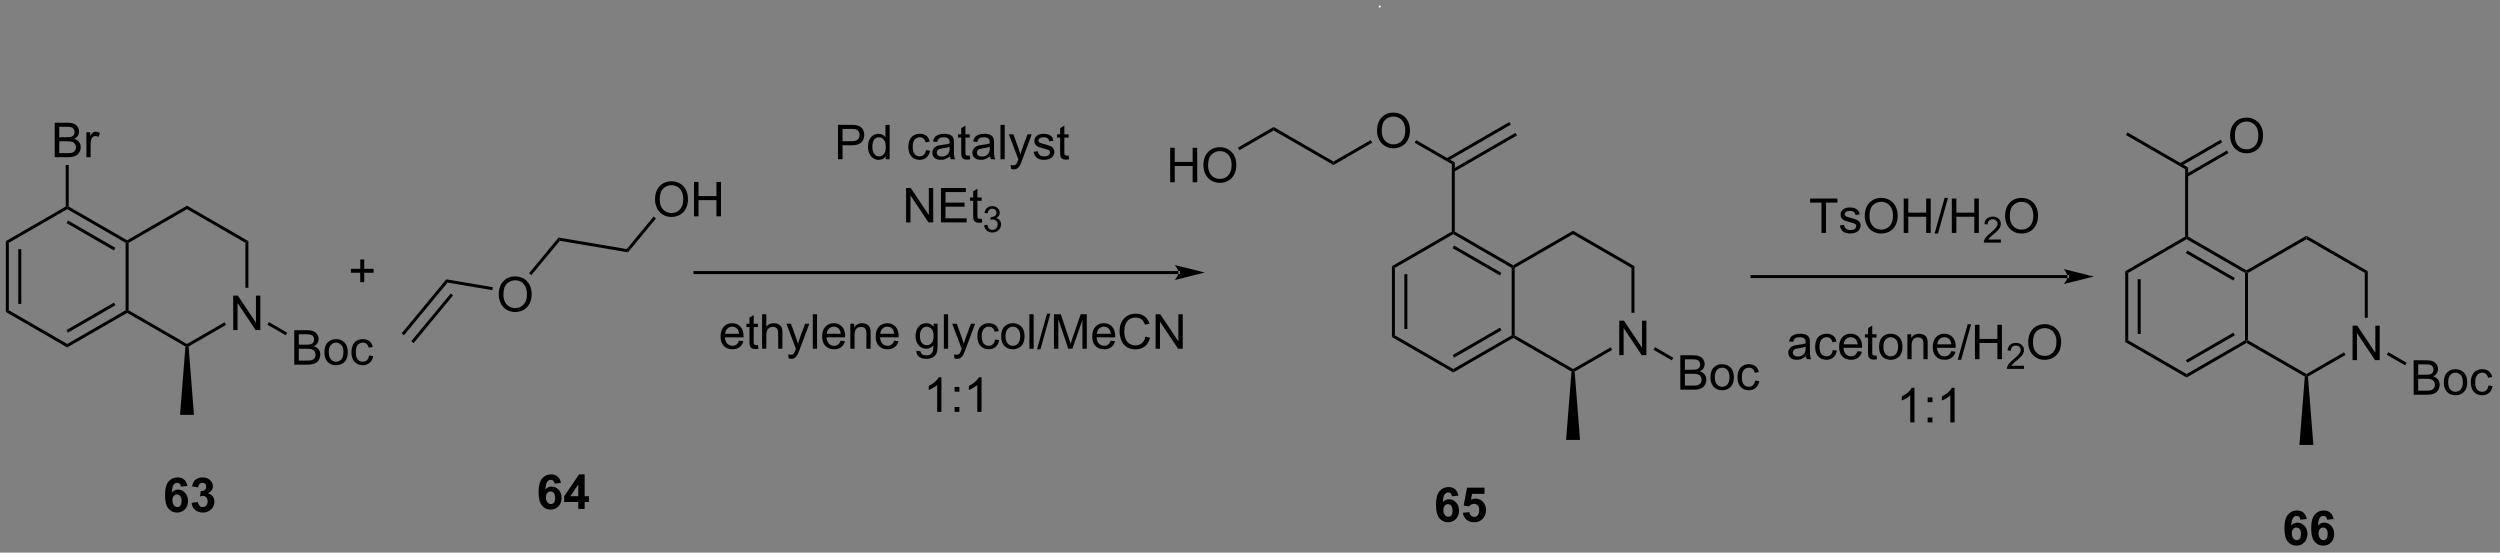 <?xml version="1.0" encoding="UTF-8"?>
<!DOCTYPE svg PUBLIC '-//W3C//DTD SVG 1.0//EN'
          'http://www.w3.org/TR/2001/REC-SVG-20010904/DTD/svg10.dtd'>
<svg stroke-dasharray="none" shape-rendering="auto" xmlns="http://www.w3.org/2000/svg" font-family="'Dialog'" text-rendering="auto" width="570" fill-opacity="1" color-interpolation="auto" color-rendering="auto" preserveAspectRatio="xMidYMid meet" font-size="12px" viewBox="0 0 570 126" fill="black" xmlns:xlink="http://www.w3.org/1999/xlink" stroke="black" image-rendering="auto" stroke-miterlimit="10" stroke-linecap="square" stroke-linejoin="miter" font-style="normal" stroke-width="1" height="126" stroke-dashoffset="0" font-weight="normal" stroke-opacity="1"
><rect x="0" y="0" width="570" height="126" fill="#808080" stroke="none"/><!--Generated by the Batik Graphics2D SVG Generator--><defs id="genericDefs"
  /><g
  ><defs id="defs1"
    ><clipPath clipPathUnits="userSpaceOnUse" id="clipPath1"
      ><path d="M0.646 3.114 L428.024 3.114 L428.024 97.482 L0.646 97.482 L0.646 3.114 Z"
      /></clipPath
      ><clipPath clipPathUnits="userSpaceOnUse" id="clipPath2"
      ><path d="M4.428 95.327 L4.428 187.071 L419.923 187.071 L419.923 95.327 Z"
      /></clipPath
    ></defs
    ><g transform="scale(1.333,1.333) translate(-0.646,-3.114) matrix(1.029,0,0,1.029,-3.909,-94.94)"
    ><path d="M246.84 177.674 L245.777 177.792 Q245.738 177.464 245.574 177.307 Q245.41 177.151 245.147 177.151 Q244.8 177.151 244.558 177.464 Q244.319 177.776 244.256 178.766 Q244.668 178.281 245.277 178.281 Q245.965 178.281 246.454 178.805 Q246.944 179.328 246.944 180.156 Q246.944 181.034 246.428 181.568 Q245.912 182.099 245.105 182.099 Q244.238 182.099 243.678 181.424 Q243.121 180.75 243.121 179.214 Q243.121 177.641 243.702 176.945 Q244.285 176.25 245.215 176.25 Q245.866 176.25 246.293 176.615 Q246.722 176.979 246.84 177.674 ZM244.35 180.07 Q244.35 180.604 244.595 180.896 Q244.842 181.188 245.16 181.188 Q245.465 181.188 245.668 180.951 Q245.871 180.711 245.871 180.167 Q245.871 179.609 245.652 179.349 Q245.433 179.089 245.105 179.089 Q244.787 179.089 244.569 179.339 Q244.35 179.586 244.35 180.07 ZM247.586 180.526 L248.679 180.414 Q248.726 180.784 248.956 181.003 Q249.187 181.219 249.487 181.219 Q249.831 181.219 250.067 180.94 Q250.307 180.659 250.307 180.096 Q250.307 179.57 250.07 179.307 Q249.836 179.042 249.456 179.042 Q248.984 179.042 248.609 179.461 L247.719 179.331 L248.281 176.352 L251.182 176.352 L251.182 177.378 L249.112 177.378 L248.94 178.352 Q249.307 178.167 249.69 178.167 Q250.422 178.167 250.929 178.698 Q251.437 179.229 251.437 180.078 Q251.437 180.784 251.026 181.339 Q250.469 182.099 249.476 182.099 Q248.682 182.099 248.182 181.672 Q247.682 181.245 247.586 180.526 Z" stroke="none" clip-path="url(#clipPath2)"
    /></g
    ><g transform="matrix(1.371,0,0,1.371,-6.073,-130.738)"
    ><path d="M97.714 175.674 L96.652 175.792 Q96.612 175.464 96.448 175.307 Q96.284 175.151 96.021 175.151 Q95.675 175.151 95.433 175.464 Q95.193 175.776 95.131 176.766 Q95.542 176.281 96.152 176.281 Q96.839 176.281 97.329 176.805 Q97.818 177.328 97.818 178.156 Q97.818 179.034 97.303 179.568 Q96.787 180.099 95.98 180.099 Q95.112 180.099 94.553 179.424 Q93.995 178.75 93.995 177.214 Q93.995 175.641 94.576 174.945 Q95.159 174.25 96.089 174.25 Q96.74 174.25 97.167 174.615 Q97.597 174.979 97.714 175.674 ZM95.225 178.07 Q95.225 178.604 95.469 178.896 Q95.717 179.188 96.034 179.188 Q96.339 179.188 96.542 178.951 Q96.745 178.711 96.745 178.167 Q96.745 177.609 96.527 177.349 Q96.308 177.089 95.98 177.089 Q95.662 177.089 95.443 177.339 Q95.225 177.586 95.225 178.07 ZM100.596 180 L100.596 178.846 L98.252 178.846 L98.252 177.885 L100.736 174.25 L101.658 174.25 L101.658 177.883 L102.369 177.883 L102.369 178.846 L101.658 178.846 L101.658 180 L100.596 180 ZM100.596 177.883 L100.596 175.924 L99.281 177.883 L100.596 177.883 Z" stroke="none" clip-path="url(#clipPath2)"
    /></g
    ><g transform="matrix(1.371,0,0,1.371,-6.073,-130.738)"
    ><path d="M35.593 176.174 L34.53 176.292 Q34.491 175.964 34.327 175.807 Q34.163 175.651 33.9 175.651 Q33.553 175.651 33.311 175.964 Q33.072 176.276 33.009 177.266 Q33.421 176.781 34.03 176.781 Q34.718 176.781 35.207 177.305 Q35.697 177.828 35.697 178.656 Q35.697 179.534 35.181 180.068 Q34.665 180.599 33.858 180.599 Q32.991 180.599 32.431 179.924 Q31.874 179.25 31.874 177.714 Q31.874 176.141 32.455 175.445 Q33.038 174.75 33.968 174.75 Q34.618 174.75 35.046 175.115 Q35.475 175.479 35.593 176.174 ZM33.103 178.57 Q33.103 179.104 33.348 179.396 Q33.595 179.688 33.913 179.688 Q34.218 179.688 34.421 179.451 Q34.624 179.211 34.624 178.667 Q34.624 178.109 34.405 177.849 Q34.186 177.589 33.858 177.589 Q33.54 177.589 33.322 177.839 Q33.103 178.086 33.103 178.57 ZM36.284 178.979 L37.346 178.852 Q37.396 179.258 37.617 179.474 Q37.841 179.688 38.159 179.688 Q38.497 179.688 38.729 179.43 Q38.964 179.172 38.964 178.734 Q38.964 178.32 38.74 178.078 Q38.518 177.836 38.198 177.836 Q37.987 177.836 37.693 177.917 L37.815 177.023 Q38.261 177.034 38.495 176.831 Q38.729 176.625 38.729 176.284 Q38.729 175.995 38.557 175.823 Q38.386 175.651 38.099 175.651 Q37.818 175.651 37.617 175.846 Q37.419 176.042 37.378 176.417 L36.365 176.245 Q36.471 175.727 36.682 175.417 Q36.896 175.104 37.276 174.927 Q37.659 174.75 38.13 174.75 Q38.94 174.75 39.427 175.266 Q39.831 175.688 39.831 176.219 Q39.831 176.971 39.005 177.422 Q39.497 177.526 39.792 177.893 Q40.089 178.26 40.089 178.781 Q40.089 179.534 39.536 180.068 Q38.987 180.599 38.167 180.599 Q37.388 180.599 36.875 180.151 Q36.365 179.703 36.284 178.979 Z" stroke="none" clip-path="url(#clipPath2)"
    /></g
    ><g transform="matrix(1.371,0,0,1.371,-6.073,-130.738)"
    ><path d="M388.052 181.674 L386.99 181.792 Q386.95 181.464 386.786 181.307 Q386.622 181.151 386.359 181.151 Q386.013 181.151 385.771 181.464 Q385.531 181.776 385.469 182.766 Q385.88 182.281 386.49 182.281 Q387.177 182.281 387.667 182.805 Q388.156 183.328 388.156 184.156 Q388.156 185.034 387.641 185.568 Q387.125 186.099 386.318 186.099 Q385.45 186.099 384.891 185.424 Q384.333 184.75 384.333 183.214 Q384.333 181.641 384.914 180.945 Q385.497 180.25 386.427 180.25 Q387.078 180.25 387.505 180.615 Q387.935 180.979 388.052 181.674 ZM385.562 184.07 Q385.562 184.604 385.807 184.896 Q386.055 185.188 386.372 185.188 Q386.677 185.188 386.88 184.951 Q387.083 184.711 387.083 184.167 Q387.083 183.609 386.865 183.349 Q386.646 183.089 386.318 183.089 Q386 183.089 385.781 183.339 Q385.562 183.586 385.562 184.07 ZM392.501 181.674 L391.439 181.792 Q391.4 181.464 391.236 181.307 Q391.072 181.151 390.809 181.151 Q390.462 181.151 390.22 181.464 Q389.981 181.776 389.918 182.766 Q390.329 182.281 390.939 182.281 Q391.626 182.281 392.116 182.805 Q392.606 183.328 392.606 184.156 Q392.606 185.034 392.09 185.568 Q391.574 186.099 390.767 186.099 Q389.9 186.099 389.34 185.424 Q388.783 184.75 388.783 183.214 Q388.783 181.641 389.363 180.945 Q389.947 180.25 390.876 180.25 Q391.527 180.25 391.954 180.615 Q392.384 180.979 392.501 181.674 ZM390.012 184.07 Q390.012 184.604 390.257 184.896 Q390.504 185.188 390.822 185.188 Q391.126 185.188 391.329 184.951 Q391.533 184.711 391.533 184.167 Q391.533 183.609 391.314 183.349 Q391.095 183.089 390.767 183.089 Q390.449 183.089 390.231 183.339 Q390.012 183.586 390.012 184.07 Z" stroke="none" clip-path="url(#clipPath2)"
    /></g
    ><g transform="matrix(1.371,0,0,1.371,-6.073,-130.738)"
    ><path d="M5.4 135.456 L5.9 135.744 L5.9 146.956 L5.4 147.244 ZM7.47 136.795 L7.47 145.905 L7.97 145.905 L7.97 136.795 Z" stroke="none" clip-path="url(#clipPath2)"
    /></g
    ><g transform="matrix(1.371,0,0,1.371,-6.073,-130.738)"
    ><path d="M5.4 147.244 L5.9 146.956 L15.609 152.561 L15.609 153.139 Z" stroke="none" clip-path="url(#clipPath2)"
    /></g
    ><g transform="matrix(1.371,0,0,1.371,-6.073,-130.738)"
    ><path d="M15.609 153.139 L15.609 152.561 L25.319 146.956 L25.569 147.1 L25.569 147.389 ZM15.734 150.676 L23.624 146.121 L23.374 145.688 L15.484 150.243 Z" stroke="none" clip-path="url(#clipPath2)"
    /></g
    ><g transform="matrix(1.371,0,0,1.371,-6.073,-130.738)"
    ><path d="M25.819 146.956 L25.569 147.1 L25.319 146.956 L25.319 135.744 L25.569 135.6 L25.819 135.744 Z" stroke="none" clip-path="url(#clipPath2)"
    /></g
    ><g transform="matrix(1.371,0,0,1.371,-6.073,-130.738)"
    ><path d="M25.569 135.311 L25.569 135.6 L25.319 135.744 L15.609 130.139 L15.609 129.85 L15.859 129.706 ZM23.624 136.579 L15.734 132.024 L15.484 132.457 L23.374 137.012 Z" stroke="none" clip-path="url(#clipPath2)"
    /></g
    ><g transform="matrix(1.371,0,0,1.371,-6.073,-130.738)"
    ><path d="M15.359 129.706 L15.609 129.85 L15.609 130.139 L5.9 135.744 L5.4 135.456 Z" stroke="none" clip-path="url(#clipPath2)"
    /></g
    ><g transform="matrix(1.371,0,0,1.371,-6.073,-130.738)"
    ><path d="M13.527 121.5 L13.527 115.773 L15.676 115.773 Q16.332 115.773 16.728 115.948 Q17.126 116.12 17.35 116.482 Q17.574 116.844 17.574 117.237 Q17.574 117.604 17.374 117.93 Q17.176 118.253 16.775 118.453 Q17.293 118.604 17.572 118.971 Q17.853 119.338 17.853 119.838 Q17.853 120.242 17.681 120.588 Q17.512 120.932 17.262 121.12 Q17.012 121.307 16.634 121.404 Q16.259 121.5 15.712 121.5 L13.527 121.5 ZM14.285 118.18 L15.525 118.18 Q16.027 118.18 16.246 118.112 Q16.535 118.026 16.681 117.828 Q16.829 117.628 16.829 117.328 Q16.829 117.042 16.691 116.826 Q16.556 116.609 16.301 116.529 Q16.048 116.448 15.431 116.448 L14.285 116.448 L14.285 118.18 ZM14.285 120.823 L15.712 120.823 Q16.079 120.823 16.228 120.797 Q16.488 120.75 16.663 120.641 Q16.84 120.531 16.952 120.323 Q17.066 120.112 17.066 119.838 Q17.066 119.518 16.902 119.284 Q16.738 119.047 16.447 118.951 Q16.157 118.854 15.611 118.854 L14.285 118.854 L14.285 120.823 ZM18.798 121.5 L18.798 117.352 L19.431 117.352 L19.431 117.979 Q19.673 117.539 19.876 117.398 Q20.082 117.258 20.329 117.258 Q20.683 117.258 21.051 117.484 L20.808 118.135 Q20.551 117.984 20.293 117.984 Q20.064 117.984 19.879 118.122 Q19.697 118.26 19.618 118.508 Q19.501 118.883 19.501 119.328 L19.501 121.5 L18.798 121.5 Z" stroke="none" clip-path="url(#clipPath2)"
    /></g
    ><g transform="matrix(1.371,0,0,1.371,-6.073,-130.738)"
    ><path d="M15.859 129.706 L15.609 129.85 L15.359 129.706 L15.359 122.8 L15.859 122.8 Z" stroke="none" clip-path="url(#clipPath2)"
    /></g
    ><g transform="matrix(1.371,0,0,1.371,-6.073,-130.738)"
    ><path d="M43.208 150.25 L43.208 144.523 L43.986 144.523 L46.994 149.018 L46.994 144.523 L47.721 144.523 L47.721 150.25 L46.942 150.25 L43.934 145.75 L43.934 150.25 L43.208 150.25 Z" stroke="none" clip-path="url(#clipPath2)"
    /></g
    ><g transform="matrix(1.371,0,0,1.371,-6.073,-130.738)"
    ><path d="M25.569 147.389 L25.569 147.1 L25.819 146.956 L35.528 152.561 L35.528 152.85 L35.267 152.988 Z" stroke="none" clip-path="url(#clipPath2)"
    /></g
    ><g transform="matrix(1.371,0,0,1.371,-6.073,-130.738)"
    ><path d="M35.789 152.988 L35.528 152.85 L35.528 152.561 L41.783 148.95 L42.033 149.383 Z" stroke="none" clip-path="url(#clipPath2)"
    /></g
    ><g transform="matrix(1.371,0,0,1.371,-6.073,-130.738)"
    ><path d="M45.737 143.216 L45.237 143.216 L45.237 135.744 L45.737 135.456 Z" stroke="none" clip-path="url(#clipPath2)"
    /></g
    ><g transform="matrix(1.371,0,0,1.371,-6.073,-130.738)"
    ><path d="M45.737 135.456 L45.237 135.744 L35.528 130.139 L35.528 129.561 Z" stroke="none" clip-path="url(#clipPath2)"
    /></g
    ><g transform="matrix(1.371,0,0,1.371,-6.073,-130.738)"
    ><path d="M35.528 129.561 L35.528 130.139 L25.819 135.744 L25.569 135.6 L25.569 135.311 Z" stroke="none" clip-path="url(#clipPath2)"
    /></g
    ><g transform="matrix(1.371,0,0,1.371,-6.073,-130.738)"
    ><path d="M35.267 152.988 L35.528 152.85 L35.789 152.988 L36.688 164.35 L34.368 164.35 Z" stroke="none" clip-path="url(#clipPath2)"
    /></g
    ><g transform="matrix(1.371,0,0,1.371,-6.073,-130.738)"
    ><path d="M53.364 156 L53.364 150.273 L55.513 150.273 Q56.169 150.273 56.565 150.448 Q56.963 150.62 57.187 150.982 Q57.411 151.344 57.411 151.737 Q57.411 152.104 57.211 152.43 Q57.013 152.753 56.612 152.953 Q57.13 153.104 57.409 153.471 Q57.69 153.839 57.69 154.339 Q57.69 154.742 57.518 155.089 Q57.349 155.432 57.099 155.62 Q56.849 155.807 56.471 155.904 Q56.096 156 55.549 156 L53.364 156 ZM54.122 152.68 L55.362 152.68 Q55.864 152.68 56.083 152.612 Q56.372 152.526 56.518 152.328 Q56.666 152.128 56.666 151.828 Q56.666 151.542 56.529 151.326 Q56.393 151.109 56.138 151.029 Q55.885 150.948 55.268 150.948 L54.122 150.948 L54.122 152.68 ZM54.122 155.323 L55.549 155.323 Q55.916 155.323 56.065 155.297 Q56.325 155.25 56.5 155.141 Q56.677 155.031 56.789 154.823 Q56.904 154.612 56.904 154.339 Q56.904 154.018 56.739 153.784 Q56.575 153.547 56.284 153.451 Q55.995 153.354 55.448 153.354 L54.122 153.354 L54.122 155.323 ZM58.38 153.924 Q58.38 152.773 59.021 152.219 Q59.557 151.758 60.325 151.758 Q61.182 151.758 61.724 152.318 Q62.268 152.878 62.268 153.867 Q62.268 154.667 62.026 155.128 Q61.786 155.586 61.328 155.841 Q60.87 156.094 60.325 156.094 Q59.456 156.094 58.916 155.536 Q58.38 154.977 58.38 153.924 ZM59.104 153.924 Q59.104 154.721 59.45 155.12 Q59.799 155.516 60.325 155.516 Q60.849 155.516 61.195 155.117 Q61.544 154.719 61.544 153.901 Q61.544 153.133 61.195 152.737 Q60.846 152.339 60.325 152.339 Q59.799 152.339 59.45 152.734 Q59.104 153.128 59.104 153.924 ZM65.798 154.479 L66.491 154.57 Q66.376 155.284 65.91 155.69 Q65.444 156.094 64.764 156.094 Q63.913 156.094 63.394 155.536 Q62.876 154.979 62.876 153.94 Q62.876 153.268 63.097 152.766 Q63.322 152.26 63.777 152.01 Q64.233 151.758 64.767 151.758 Q65.444 151.758 65.874 152.099 Q66.303 152.44 66.423 153.07 L65.741 153.174 Q65.642 152.758 65.394 152.547 Q65.147 152.336 64.795 152.336 Q64.264 152.336 63.931 152.716 Q63.6 153.096 63.6 153.922 Q63.6 154.758 63.92 155.138 Q64.241 155.516 64.756 155.516 Q65.17 155.516 65.447 155.263 Q65.725 155.008 65.798 154.479 Z" stroke="none" clip-path="url(#clipPath2)"
    /></g
    ><g transform="matrix(1.371,0,0,1.371,-6.073,-130.738)"
    ><path d="M48.898 149.358 L49.148 148.925 L52.197 150.685 L51.947 151.118 Z" stroke="none" clip-path="url(#clipPath2)"
    /></g
    ><g transform="matrix(1.371,0,0,1.371,-6.073,-130.738)"
    ><path d="M64.341 142.29 L64.341 140.719 L62.781 140.719 L62.781 140.063 L64.341 140.063 L64.341 138.506 L65.005 138.506 L65.005 140.063 L66.562 140.063 L66.562 140.719 L65.005 140.719 L65.005 142.29 L64.341 142.29 Z" stroke="none" clip-path="url(#clipPath2)"
    /></g
    ><g transform="matrix(1.371,0,0,1.371,-6.073,-130.738)"
    ><path d="M71.616 151.106 L71.231 150.787 L78.651 141.814 L78.853 142.355 ZM73.211 152.425 L79.778 144.483 L79.393 144.165 L72.826 152.106 Z" stroke="none" clip-path="url(#clipPath2)"
    /></g
    ><g transform="matrix(1.371,0,0,1.371,-6.073,-130.738)"
    ><path d="M87.368 144.36 Q87.368 142.933 88.133 142.129 Q88.899 141.321 90.11 141.321 Q90.902 141.321 91.537 141.701 Q92.175 142.079 92.508 142.756 Q92.844 143.433 92.844 144.292 Q92.844 145.165 92.493 145.852 Q92.141 146.54 91.496 146.894 Q90.852 147.248 90.105 147.248 Q89.298 147.248 88.66 146.858 Q88.024 146.464 87.696 145.79 Q87.368 145.113 87.368 144.36 ZM88.149 144.371 Q88.149 145.407 88.704 146.004 Q89.261 146.597 90.102 146.597 Q90.957 146.597 91.508 145.996 Q92.063 145.394 92.063 144.29 Q92.063 143.589 91.826 143.069 Q91.589 142.548 91.133 142.261 Q90.68 141.972 90.113 141.972 Q89.308 141.972 88.727 142.527 Q88.149 143.079 88.149 144.371 Z" stroke="none" clip-path="url(#clipPath2)"
    /></g
    ><g transform="matrix(1.371,0,0,1.371,-6.073,-130.738)"
    ><path d="M78.853 142.355 L78.651 141.814 L86.378 143.119 L86.294 143.612 Z" stroke="none" clip-path="url(#clipPath2)"
    /></g
    ><g transform="matrix(1.371,0,0,1.371,-6.073,-130.738)"
    ><path d="M92.809 141.104 L92.424 140.786 L97.319 134.866 L97.52 135.407 Z" stroke="none" clip-path="url(#clipPath2)"
    /></g
    ><g transform="matrix(1.371,0,0,1.371,-6.073,-130.738)"
    ><path d="M97.52 135.407 L97.319 134.866 L108.658 136.781 L108.86 137.322 Z" stroke="none" clip-path="url(#clipPath2)"
    /></g
    ><g transform="matrix(1.371,0,0,1.371,-6.073,-130.738)"
    ><path d="M113.364 128.55 Q113.364 127.123 114.13 126.319 Q114.895 125.511 116.106 125.511 Q116.898 125.511 117.533 125.891 Q118.171 126.269 118.505 126.946 Q118.841 127.623 118.841 128.482 Q118.841 129.355 118.489 130.042 Q118.138 130.73 117.492 131.084 Q116.848 131.438 116.101 131.438 Q115.294 131.438 114.656 131.048 Q114.02 130.654 113.692 129.98 Q113.364 129.303 113.364 128.55 ZM114.145 128.561 Q114.145 129.597 114.7 130.194 Q115.257 130.787 116.098 130.787 Q116.953 130.787 117.505 130.186 Q118.059 129.584 118.059 128.48 Q118.059 127.779 117.822 127.259 Q117.585 126.738 117.13 126.451 Q116.677 126.162 116.109 126.162 Q115.304 126.162 114.723 126.717 Q114.145 127.269 114.145 128.561 ZM119.839 131.339 L119.839 125.613 L120.597 125.613 L120.597 127.964 L123.574 127.964 L123.574 125.613 L124.332 125.613 L124.332 131.339 L123.574 131.339 L123.574 128.639 L120.597 128.639 L120.597 131.339 L119.839 131.339 Z" stroke="none" clip-path="url(#clipPath2)"
    /></g
    ><g transform="matrix(1.371,0,0,1.371,-6.073,-130.738)"
    ><path d="M108.86 137.322 L108.658 136.781 L113.139 131.363 L113.524 131.681 Z" stroke="none" clip-path="url(#clipPath2)"
    /></g
    ><g transform="matrix(1.371,0,0,1.371,-6.073,-130.738)"
    ><path d="M200.409 140.933 L200.409 140.933 L120.009 140.933 L119.759 140.933 L119.759 140.433 L120.009 140.433 L200.409 140.433 L200.659 140.433 L200.659 140.933 ZM204.784 140.683 L199.784 139.433 C199.784 139.433 200.409 140.137 200.409 140.683 C200.409 141.23 199.784 141.933 199.784 141.933 Z" stroke="none" clip-path="url(#clipPath2)"
    /></g
    ><g transform="matrix(1.371,0,0,1.371,-6.073,-130.738)"
    ><path d="M143.787 121.85 L143.787 116.123 L145.949 116.123 Q146.519 116.123 146.818 116.178 Q147.24 116.248 147.524 116.446 Q147.811 116.642 147.985 116.998 Q148.16 117.353 148.16 117.78 Q148.16 118.509 147.693 119.017 Q147.23 119.522 146.014 119.522 L144.545 119.522 L144.545 121.85 L143.787 121.85 ZM144.545 118.845 L146.027 118.845 Q146.761 118.845 147.068 118.571 Q147.378 118.298 147.378 117.803 Q147.378 117.444 147.196 117.189 Q147.014 116.931 146.717 116.85 Q146.527 116.798 146.011 116.798 L144.545 116.798 L144.545 118.845 ZM151.725 121.85 L151.725 121.327 Q151.332 121.944 150.566 121.944 Q150.068 121.944 149.652 121.67 Q149.238 121.397 149.008 120.907 Q148.779 120.415 148.779 119.78 Q148.779 119.157 148.985 118.652 Q149.193 118.147 149.607 117.879 Q150.022 117.608 150.535 117.608 Q150.91 117.608 151.201 117.767 Q151.495 117.923 151.678 118.178 L151.678 116.123 L152.378 116.123 L152.378 121.85 L151.725 121.85 ZM149.503 119.78 Q149.503 120.577 149.839 120.972 Q150.175 121.366 150.631 121.366 Q151.092 121.366 151.415 120.988 Q151.738 120.61 151.738 119.837 Q151.738 118.985 151.41 118.587 Q151.082 118.189 150.6 118.189 Q150.131 118.189 149.816 118.571 Q149.503 118.954 149.503 119.78 ZM158.412 120.329 L159.105 120.42 Q158.99 121.134 158.524 121.54 Q158.058 121.944 157.378 121.944 Q156.527 121.944 156.008 121.386 Q155.49 120.829 155.49 119.79 Q155.49 119.118 155.712 118.616 Q155.936 118.11 156.391 117.86 Q156.847 117.608 157.381 117.608 Q158.058 117.608 158.488 117.949 Q158.917 118.29 159.037 118.92 L158.355 119.025 Q158.256 118.608 158.008 118.397 Q157.761 118.186 157.41 118.186 Q156.878 118.186 156.545 118.566 Q156.214 118.946 156.214 119.772 Q156.214 120.608 156.535 120.988 Q156.855 121.366 157.37 121.366 Q157.785 121.366 158.061 121.113 Q158.339 120.858 158.412 120.329 ZM162.412 121.337 Q162.022 121.67 161.66 121.808 Q161.3 121.944 160.886 121.944 Q160.201 121.944 159.834 121.61 Q159.467 121.275 159.467 120.756 Q159.467 120.452 159.605 120.199 Q159.745 119.946 159.97 119.795 Q160.193 119.642 160.475 119.564 Q160.683 119.509 161.1 119.459 Q161.951 119.358 162.355 119.217 Q162.357 119.071 162.357 119.032 Q162.357 118.603 162.16 118.428 Q161.889 118.189 161.357 118.189 Q160.863 118.189 160.626 118.363 Q160.389 118.537 160.277 118.978 L159.589 118.884 Q159.683 118.444 159.897 118.173 Q160.113 117.9 160.519 117.754 Q160.925 117.608 161.459 117.608 Q161.99 117.608 162.321 117.733 Q162.654 117.858 162.811 118.048 Q162.967 118.235 163.029 118.525 Q163.066 118.704 163.066 119.173 L163.066 120.11 Q163.066 121.092 163.11 121.353 Q163.154 121.61 163.287 121.85 L162.553 121.85 Q162.443 121.631 162.412 121.337 ZM162.355 119.767 Q161.972 119.923 161.207 120.032 Q160.772 120.095 160.592 120.173 Q160.412 120.251 160.313 120.402 Q160.217 120.553 160.217 120.735 Q160.217 121.017 160.43 121.204 Q160.644 121.392 161.053 121.392 Q161.459 121.392 161.774 121.215 Q162.092 121.037 162.24 120.728 Q162.355 120.491 162.355 120.025 L162.355 119.767 ZM165.69 121.22 L165.791 121.842 Q165.494 121.905 165.26 121.905 Q164.877 121.905 164.666 121.785 Q164.455 121.662 164.369 121.465 Q164.283 121.267 164.283 120.634 L164.283 118.248 L163.768 118.248 L163.768 117.702 L164.283 117.702 L164.283 116.673 L164.984 116.251 L164.984 117.702 L165.69 117.702 L165.69 118.248 L164.984 118.248 L164.984 120.673 Q164.984 120.975 165.02 121.061 Q165.057 121.147 165.14 121.199 Q165.226 121.248 165.382 121.248 Q165.499 121.248 165.69 121.22 ZM169.084 121.337 Q168.693 121.67 168.332 121.808 Q167.972 121.944 167.558 121.944 Q166.873 121.944 166.506 121.61 Q166.139 121.275 166.139 120.756 Q166.139 120.452 166.277 120.199 Q166.417 119.946 166.641 119.795 Q166.865 119.642 167.147 119.564 Q167.355 119.509 167.772 119.459 Q168.623 119.358 169.027 119.217 Q169.029 119.071 169.029 119.032 Q169.029 118.603 168.832 118.428 Q168.561 118.189 168.029 118.189 Q167.535 118.189 167.298 118.363 Q167.061 118.537 166.949 118.978 L166.261 118.884 Q166.355 118.444 166.568 118.173 Q166.785 117.9 167.191 117.754 Q167.597 117.608 168.131 117.608 Q168.662 117.608 168.993 117.733 Q169.326 117.858 169.482 118.048 Q169.639 118.235 169.701 118.525 Q169.738 118.704 169.738 119.173 L169.738 120.11 Q169.738 121.092 169.782 121.353 Q169.826 121.61 169.959 121.85 L169.225 121.85 Q169.115 121.631 169.084 121.337 ZM169.027 119.767 Q168.644 119.923 167.878 120.032 Q167.443 120.095 167.264 120.173 Q167.084 120.251 166.985 120.402 Q166.889 120.553 166.889 120.735 Q166.889 121.017 167.102 121.204 Q167.316 121.392 167.725 121.392 Q168.131 121.392 168.446 121.215 Q168.764 121.037 168.912 120.728 Q169.027 120.491 169.027 120.025 L169.027 119.767 ZM170.812 121.85 L170.812 116.123 L171.515 116.123 L171.515 121.85 L170.812 121.85 ZM172.574 123.449 L172.495 122.787 Q172.725 122.85 172.897 122.85 Q173.131 122.85 173.272 122.772 Q173.412 122.694 173.503 122.553 Q173.568 122.449 173.717 122.03 Q173.738 121.972 173.779 121.858 L172.207 117.702 L172.964 117.702 L173.826 120.103 Q173.995 120.561 174.128 121.064 Q174.248 120.579 174.417 120.118 L175.303 117.702 L176.006 117.702 L174.428 121.92 Q174.175 122.605 174.035 122.863 Q173.847 123.209 173.605 123.371 Q173.363 123.535 173.027 123.535 Q172.824 123.535 172.574 123.449 ZM176.324 120.61 L177.019 120.501 Q177.076 120.92 177.345 121.144 Q177.613 121.366 178.092 121.366 Q178.576 121.366 178.811 121.168 Q179.045 120.97 179.045 120.704 Q179.045 120.467 178.839 120.329 Q178.693 120.235 178.12 120.092 Q177.347 119.897 177.048 119.754 Q176.748 119.61 176.595 119.36 Q176.441 119.108 176.441 118.803 Q176.441 118.525 176.566 118.29 Q176.693 118.053 176.912 117.897 Q177.076 117.775 177.36 117.691 Q177.644 117.608 177.967 117.608 Q178.457 117.608 178.824 117.748 Q179.193 117.889 179.368 118.129 Q179.545 118.368 179.613 118.772 L178.925 118.866 Q178.878 118.545 178.652 118.366 Q178.428 118.186 178.019 118.186 Q177.535 118.186 177.326 118.347 Q177.12 118.506 177.12 118.72 Q177.12 118.858 177.207 118.967 Q177.292 119.079 177.475 119.155 Q177.582 119.194 178.097 119.334 Q178.842 119.532 179.136 119.66 Q179.433 119.787 179.6 120.03 Q179.769 120.272 179.769 120.631 Q179.769 120.983 179.563 121.293 Q179.357 121.603 178.97 121.775 Q178.584 121.944 178.097 121.944 Q177.287 121.944 176.863 121.608 Q176.441 121.272 176.324 120.61 ZM182.139 121.22 L182.24 121.842 Q181.943 121.905 181.709 121.905 Q181.326 121.905 181.115 121.785 Q180.904 121.662 180.818 121.465 Q180.732 121.267 180.732 120.634 L180.732 118.248 L180.217 118.248 L180.217 117.702 L180.732 117.702 L180.732 116.673 L181.433 116.251 L181.433 117.702 L182.139 117.702 L182.139 118.248 L181.433 118.248 L181.433 120.673 Q181.433 120.975 181.47 121.061 Q181.506 121.147 181.589 121.199 Q181.675 121.248 181.832 121.248 Q181.949 121.248 182.139 121.22 Z" stroke="none" clip-path="url(#clipPath2)"
    /></g
    ><g transform="matrix(1.371,0,0,1.371,-6.073,-130.738)"
    ><path d="M155.111 132.35 L155.111 126.623 L155.89 126.623 L158.898 131.118 L158.898 126.623 L159.624 126.623 L159.624 132.35 L158.846 132.35 L155.838 127.85 L155.838 132.35 L155.111 132.35 ZM160.912 132.35 L160.912 126.623 L165.053 126.623 L165.053 127.298 L161.67 127.298 L161.67 129.053 L164.839 129.053 L164.839 129.725 L161.67 129.725 L161.67 131.673 L165.186 131.673 L165.186 132.35 L160.912 132.35 ZM167.678 131.72 L167.779 132.342 Q167.482 132.405 167.248 132.405 Q166.865 132.405 166.654 132.285 Q166.443 132.162 166.357 131.965 Q166.272 131.767 166.272 131.134 L166.272 128.748 L165.756 128.748 L165.756 128.202 L166.272 128.202 L166.272 127.173 L166.972 126.751 L166.972 128.202 L167.678 128.202 L167.678 128.748 L166.972 128.748 L166.972 131.173 Q166.972 131.475 167.008 131.561 Q167.045 131.647 167.128 131.699 Q167.214 131.748 167.37 131.748 Q167.488 131.748 167.678 131.72 Z" stroke="none" clip-path="url(#clipPath2)"
    /></g
    ><g transform="matrix(1.371,0,0,1.371,-6.073,-130.738)"
    ><path d="M168.09 132.815 L168.617 132.745 Q168.709 133.194 168.926 133.391 Q169.145 133.589 169.459 133.589 Q169.83 133.589 170.086 133.331 Q170.344 133.073 170.344 132.692 Q170.344 132.329 170.106 132.095 Q169.869 131.858 169.502 131.858 Q169.354 131.858 169.131 131.917 L169.19 131.454 Q169.242 131.46 169.274 131.46 Q169.611 131.46 169.881 131.284 Q170.15 131.108 170.15 130.741 Q170.15 130.452 169.953 130.262 Q169.758 130.071 169.447 130.071 Q169.139 130.071 168.934 130.264 Q168.729 130.458 168.67 130.845 L168.143 130.751 Q168.24 130.22 168.582 129.929 Q168.926 129.637 169.436 129.637 Q169.787 129.637 170.082 129.788 Q170.379 129.938 170.535 130.2 Q170.691 130.46 170.691 130.753 Q170.691 131.032 170.541 131.261 Q170.393 131.489 170.1 131.624 Q170.481 131.712 170.691 131.989 Q170.903 132.264 170.903 132.68 Q170.903 133.243 170.492 133.636 Q170.082 134.026 169.455 134.026 Q168.891 134.026 168.516 133.69 Q168.143 133.352 168.09 132.815 Z" stroke="none" clip-path="url(#clipPath2)"
    /></g
    ><g transform="matrix(1.371,0,0,1.371,-6.073,-130.738)"
    ><path d="M127.332 152.014 L128.059 152.103 Q127.887 152.741 127.421 153.092 Q126.957 153.444 126.236 153.444 Q125.324 153.444 124.79 152.884 Q124.259 152.321 124.259 151.311 Q124.259 150.264 124.798 149.686 Q125.337 149.108 126.197 149.108 Q127.027 149.108 127.553 149.675 Q128.082 150.241 128.082 151.267 Q128.082 151.329 128.079 151.454 L124.986 151.454 Q125.025 152.139 125.371 152.504 Q125.72 152.866 126.238 152.866 Q126.626 152.866 126.9 152.662 Q127.173 152.459 127.332 152.014 ZM125.025 150.876 L127.34 150.876 Q127.293 150.353 127.074 150.092 Q126.738 149.686 126.204 149.686 Q125.72 149.686 125.389 150.012 Q125.059 150.334 125.025 150.876 ZM130.477 152.72 L130.578 153.342 Q130.281 153.405 130.047 153.405 Q129.664 153.405 129.453 153.285 Q129.242 153.162 129.156 152.965 Q129.07 152.767 129.07 152.134 L129.07 149.748 L128.555 149.748 L128.555 149.202 L129.07 149.202 L129.07 148.173 L129.771 147.751 L129.771 149.202 L130.477 149.202 L130.477 149.748 L129.771 149.748 L129.771 152.173 Q129.771 152.475 129.807 152.561 Q129.844 152.647 129.927 152.699 Q130.013 152.748 130.169 152.748 Q130.286 152.748 130.477 152.72 ZM131.165 153.35 L131.165 147.623 L131.869 147.623 L131.869 149.678 Q132.361 149.108 133.111 149.108 Q133.572 149.108 133.91 149.29 Q134.251 149.47 134.397 149.79 Q134.543 150.11 134.543 150.72 L134.543 153.35 L133.84 153.35 L133.84 150.72 Q133.84 150.194 133.611 149.954 Q133.384 149.712 132.965 149.712 Q132.652 149.712 132.376 149.876 Q132.103 150.037 131.986 150.316 Q131.869 150.592 131.869 151.079 L131.869 153.35 L131.165 153.35 ZM135.583 154.949 L135.505 154.287 Q135.734 154.35 135.906 154.35 Q136.141 154.35 136.281 154.272 Q136.422 154.194 136.513 154.053 Q136.578 153.949 136.727 153.53 Q136.748 153.472 136.789 153.358 L135.216 149.202 L135.974 149.202 L136.836 151.603 Q137.005 152.061 137.138 152.564 Q137.258 152.079 137.427 151.618 L138.313 149.202 L139.016 149.202 L137.438 153.42 Q137.185 154.105 137.044 154.363 Q136.857 154.709 136.615 154.871 Q136.373 155.035 136.036 155.035 Q135.833 155.035 135.583 154.949 ZM139.599 153.35 L139.599 147.623 L140.302 147.623 L140.302 153.35 L139.599 153.35 ZM144.231 152.014 L144.957 152.103 Q144.785 152.741 144.319 153.092 Q143.856 153.444 143.134 153.444 Q142.223 153.444 141.689 152.884 Q141.158 152.321 141.158 151.311 Q141.158 150.264 141.697 149.686 Q142.236 149.108 143.095 149.108 Q143.926 149.108 144.452 149.675 Q144.981 150.241 144.981 151.267 Q144.981 151.329 144.978 151.454 L141.884 151.454 Q141.923 152.139 142.27 152.504 Q142.619 152.866 143.137 152.866 Q143.525 152.866 143.798 152.662 Q144.072 152.459 144.231 152.014 ZM141.923 150.876 L144.238 150.876 Q144.191 150.353 143.973 150.092 Q143.637 149.686 143.103 149.686 Q142.619 149.686 142.288 150.012 Q141.957 150.334 141.923 150.876 ZM145.841 153.35 L145.841 149.202 L146.474 149.202 L146.474 149.79 Q146.93 149.108 147.794 149.108 Q148.169 149.108 148.482 149.243 Q148.797 149.376 148.953 149.595 Q149.109 149.814 149.172 150.116 Q149.211 150.311 149.211 150.798 L149.211 153.35 L148.508 153.35 L148.508 150.827 Q148.508 150.397 148.424 150.183 Q148.344 149.97 148.136 149.845 Q147.927 149.717 147.646 149.717 Q147.195 149.717 146.87 150.004 Q146.544 150.287 146.544 151.084 L146.544 153.35 L145.841 153.35 ZM153.129 152.014 L153.856 152.103 Q153.684 152.741 153.218 153.092 Q152.754 153.444 152.033 153.444 Q151.121 153.444 150.587 152.884 Q150.056 152.321 150.056 151.311 Q150.056 150.264 150.595 149.686 Q151.134 149.108 151.994 149.108 Q152.824 149.108 153.35 149.675 Q153.879 150.241 153.879 151.267 Q153.879 151.329 153.876 151.454 L150.783 151.454 Q150.822 152.139 151.168 152.504 Q151.517 152.866 152.035 152.866 Q152.423 152.866 152.697 152.662 Q152.97 152.459 153.129 152.014 ZM150.822 150.876 L153.137 150.876 Q153.09 150.353 152.871 150.092 Q152.535 149.686 152.001 149.686 Q151.517 149.686 151.186 150.012 Q150.856 150.334 150.822 150.876 ZM156.832 153.694 L157.517 153.795 Q157.559 154.113 157.754 154.256 Q158.017 154.452 158.47 154.452 Q158.957 154.452 159.223 154.256 Q159.488 154.061 159.582 153.709 Q159.637 153.496 159.634 152.806 Q159.173 153.35 158.486 153.35 Q157.629 153.35 157.16 152.733 Q156.691 152.116 156.691 151.251 Q156.691 150.657 156.905 150.157 Q157.121 149.655 157.53 149.381 Q157.939 149.108 158.488 149.108 Q159.223 149.108 159.699 149.702 L159.699 149.202 L160.348 149.202 L160.348 152.787 Q160.348 153.756 160.15 154.16 Q159.954 154.566 159.525 154.8 Q159.098 155.035 158.473 155.035 Q157.731 155.035 157.272 154.699 Q156.816 154.366 156.832 153.694 ZM157.415 151.202 Q157.415 152.017 157.738 152.392 Q158.064 152.767 158.551 152.767 Q159.035 152.767 159.363 152.394 Q159.691 152.022 159.691 151.225 Q159.691 150.462 159.353 150.077 Q159.017 149.689 158.54 149.689 Q158.072 149.689 157.744 150.071 Q157.415 150.452 157.415 151.202 ZM161.396 153.35 L161.396 147.623 L162.099 147.623 L162.099 153.35 L161.396 153.35 ZM163.158 154.949 L163.079 154.287 Q163.309 154.35 163.481 154.35 Q163.715 154.35 163.856 154.272 Q163.996 154.194 164.087 154.053 Q164.152 153.949 164.301 153.53 Q164.322 153.472 164.363 153.358 L162.79 149.202 L163.548 149.202 L164.41 151.603 Q164.579 152.061 164.712 152.564 Q164.832 152.079 165.001 151.618 L165.887 149.202 L166.59 149.202 L165.012 153.42 Q164.759 154.105 164.619 154.363 Q164.431 154.709 164.189 154.871 Q163.947 155.035 163.611 155.035 Q163.408 155.035 163.158 154.949 ZM169.895 151.829 L170.587 151.92 Q170.473 152.634 170.007 153.04 Q169.54 153.444 168.861 153.444 Q168.009 153.444 167.491 152.887 Q166.973 152.329 166.973 151.29 Q166.973 150.618 167.194 150.116 Q167.418 149.61 167.874 149.36 Q168.329 149.108 168.863 149.108 Q169.54 149.108 169.97 149.449 Q170.4 149.79 170.52 150.42 L169.837 150.524 Q169.738 150.108 169.491 149.897 Q169.244 149.686 168.892 149.686 Q168.361 149.686 168.027 150.066 Q167.697 150.446 167.697 151.272 Q167.697 152.108 168.017 152.488 Q168.337 152.866 168.853 152.866 Q169.267 152.866 169.543 152.613 Q169.822 152.358 169.895 151.829 ZM170.926 151.274 Q170.926 150.123 171.566 149.569 Q172.103 149.108 172.871 149.108 Q173.728 149.108 174.27 149.668 Q174.814 150.228 174.814 151.217 Q174.814 152.017 174.572 152.478 Q174.332 152.936 173.874 153.191 Q173.415 153.444 172.871 153.444 Q172.001 153.444 171.462 152.887 Q170.926 152.327 170.926 151.274 ZM171.65 151.274 Q171.65 152.071 171.996 152.47 Q172.345 152.866 172.871 152.866 Q173.395 152.866 173.741 152.467 Q174.09 152.069 174.09 151.251 Q174.09 150.483 173.741 150.087 Q173.392 149.689 172.871 149.689 Q172.345 149.689 171.996 150.084 Q171.65 150.478 171.65 151.274 ZM175.623 153.35 L175.623 147.623 L176.326 147.623 L176.326 153.35 L175.623 153.35 ZM176.887 153.449 L178.548 147.524 L179.111 147.524 L177.454 153.449 L176.887 153.449 ZM179.703 153.35 L179.703 147.623 L180.844 147.623 L182.201 151.678 Q182.388 152.243 182.474 152.524 Q182.57 152.212 182.779 151.608 L184.149 147.623 L185.169 147.623 L185.169 153.35 L184.438 153.35 L184.438 148.556 L182.774 153.35 L182.091 153.35 L180.435 148.475 L180.435 153.35 L179.703 153.35 ZM189.141 152.014 L189.867 152.103 Q189.695 152.741 189.229 153.092 Q188.766 153.444 188.044 153.444 Q187.133 153.444 186.599 152.884 Q186.068 152.321 186.068 151.311 Q186.068 150.264 186.607 149.686 Q187.146 149.108 188.005 149.108 Q188.836 149.108 189.362 149.675 Q189.891 150.241 189.891 151.267 Q189.891 151.329 189.888 151.454 L186.794 151.454 Q186.833 152.139 187.18 152.504 Q187.529 152.866 188.047 152.866 Q188.435 152.866 188.708 152.662 Q188.982 152.459 189.141 152.014 ZM186.833 150.876 L189.149 150.876 Q189.102 150.353 188.883 150.092 Q188.547 149.686 188.013 149.686 Q187.529 149.686 187.198 150.012 Q186.867 150.334 186.833 150.876 ZM194.926 151.342 L195.684 151.532 Q195.447 152.467 194.827 152.959 Q194.207 153.449 193.314 153.449 Q192.387 153.449 191.806 153.071 Q191.228 152.694 190.923 151.98 Q190.621 151.264 190.621 150.444 Q190.621 149.548 190.962 148.884 Q191.306 148.217 191.936 147.871 Q192.566 147.524 193.324 147.524 Q194.184 147.524 194.77 147.962 Q195.356 148.399 195.587 149.194 L194.84 149.368 Q194.642 148.743 194.262 148.459 Q193.884 148.173 193.309 148.173 Q192.65 148.173 192.204 148.491 Q191.762 148.806 191.582 149.34 Q191.402 149.873 191.402 150.439 Q191.402 151.17 191.616 151.715 Q191.829 152.259 192.277 152.53 Q192.728 152.798 193.251 152.798 Q193.887 152.798 194.327 152.431 Q194.77 152.064 194.926 151.342 ZM196.609 153.35 L196.609 147.623 L197.388 147.623 L200.396 152.118 L200.396 147.623 L201.123 147.623 L201.123 153.35 L200.344 153.35 L197.336 148.85 L197.336 153.35 L196.609 153.35 Z" stroke="none" clip-path="url(#clipPath2)"
    /></g
    ><g transform="matrix(1.371,0,0,1.371,-6.073,-130.738)"
    ><path d="M160.988 163.85 L160.285 163.85 L160.285 159.368 Q160.029 159.61 159.618 159.853 Q159.206 160.095 158.878 160.217 L158.878 159.537 Q159.467 159.259 159.907 158.866 Q160.35 158.47 160.535 158.1 L160.988 158.1 L160.988 163.85 ZM163.179 160.501 L163.179 159.702 L163.979 159.702 L163.979 160.501 L163.179 160.501 ZM163.179 163.85 L163.179 163.048 L163.979 163.048 L163.979 163.85 L163.179 163.85 ZM167.66 163.85 L166.956 163.85 L166.956 159.368 Q166.701 159.61 166.29 159.853 Q165.878 160.095 165.55 160.217 L165.55 159.537 Q166.139 159.259 166.579 158.866 Q167.022 158.47 167.206 158.1 L167.66 158.1 L167.66 163.85 Z" stroke="none" clip-path="url(#clipPath2)"
    /></g
    ><g transform="matrix(1.371,0,0,1.371,-6.073,-130.738)"
    ><path d="M235.905 139.622 L236.405 139.911 L236.405 151.122 L235.905 151.411 ZM237.975 140.962 L237.975 150.071 L238.475 150.071 L238.475 140.962 Z" stroke="none" clip-path="url(#clipPath2)"
    /></g
    ><g transform="matrix(1.371,0,0,1.371,-6.073,-130.738)"
    ><path d="M235.905 151.411 L236.405 151.122 L246.115 156.728 L246.115 157.305 Z" stroke="none" clip-path="url(#clipPath2)"
    /></g
    ><g transform="matrix(1.371,0,0,1.371,-6.073,-130.738)"
    ><path d="M246.115 157.305 L246.115 156.728 L255.824 151.122 L256.074 151.267 L256.074 151.555 ZM246.24 154.843 L254.129 150.288 L253.879 149.855 L245.99 154.41 Z" stroke="none" clip-path="url(#clipPath2)"
    /></g
    ><g transform="matrix(1.371,0,0,1.371,-6.073,-130.738)"
    ><path d="M256.324 151.122 L256.074 151.267 L255.824 151.122 L255.824 139.911 L256.074 139.767 L256.324 139.911 Z" stroke="none" clip-path="url(#clipPath2)"
    /></g
    ><g transform="matrix(1.371,0,0,1.371,-6.073,-130.738)"
    ><path d="M256.074 139.478 L256.074 139.767 L255.824 139.911 L246.115 134.305 L246.115 134.017 L246.365 133.872 ZM254.129 140.745 L246.24 136.19 L245.99 136.623 L253.879 141.178 Z" stroke="none" clip-path="url(#clipPath2)"
    /></g
    ><g transform="matrix(1.371,0,0,1.371,-6.073,-130.738)"
    ><path d="M245.865 133.872 L246.115 134.017 L246.115 134.305 L236.405 139.911 L235.905 139.622 Z" stroke="none" clip-path="url(#clipPath2)"
    /></g
    ><g transform="matrix(1.371,0,0,1.371,-6.073,-130.738)"
    ><path d="M246.365 133.872 L246.115 134.017 L245.865 133.872 L245.865 122.661 L246.365 122.372 Z" stroke="none" clip-path="url(#clipPath2)"
    /></g
    ><g transform="matrix(1.371,0,0,1.371,-6.073,-130.738)"
    ><path d="M273.713 154.417 L273.713 148.69 L274.492 148.69 L277.5 153.185 L277.5 148.69 L278.226 148.69 L278.226 154.417 L277.448 154.417 L274.44 149.917 L274.44 154.417 L273.713 154.417 Z" stroke="none" clip-path="url(#clipPath2)"
    /></g
    ><g transform="matrix(1.371,0,0,1.371,-6.073,-130.738)"
    ><path d="M256.074 151.555 L256.074 151.267 L256.324 151.122 L266.033 156.728 L266.033 157.017 L265.772 157.155 Z" stroke="none" clip-path="url(#clipPath2)"
    /></g
    ><g transform="matrix(1.371,0,0,1.371,-6.073,-130.738)"
    ><path d="M266.294 157.155 L266.033 157.017 L266.033 156.728 L272.288 153.117 L272.538 153.55 Z" stroke="none" clip-path="url(#clipPath2)"
    /></g
    ><g transform="matrix(1.371,0,0,1.371,-6.073,-130.738)"
    ><path d="M276.243 147.382 L275.743 147.382 L275.743 139.911 L276.243 139.622 Z" stroke="none" clip-path="url(#clipPath2)"
    /></g
    ><g transform="matrix(1.371,0,0,1.371,-6.073,-130.738)"
    ><path d="M276.243 139.622 L275.743 139.911 L266.033 134.305 L266.033 133.728 Z" stroke="none" clip-path="url(#clipPath2)"
    /></g
    ><g transform="matrix(1.371,0,0,1.371,-6.073,-130.738)"
    ><path d="M266.033 133.728 L266.033 134.305 L256.324 139.911 L256.074 139.767 L256.074 139.478 Z" stroke="none" clip-path="url(#clipPath2)"
    /></g
    ><g transform="matrix(1.371,0,0,1.371,-6.073,-130.738)"
    ><path d="M265.772 157.155 L266.033 157.017 L266.294 157.155 L267.193 168.517 L264.873 168.517 Z" stroke="none" clip-path="url(#clipPath2)"
    /></g
    ><g transform="matrix(1.371,0,0,1.371,-6.073,-130.738)"
    ><path d="M283.87 160.167 L283.87 154.44 L286.018 154.44 Q286.675 154.44 287.07 154.614 Q287.469 154.786 287.693 155.148 Q287.917 155.51 287.917 155.904 Q287.917 156.271 287.716 156.596 Q287.518 156.919 287.117 157.12 Q287.635 157.271 287.914 157.638 Q288.195 158.005 288.195 158.505 Q288.195 158.909 288.024 159.255 Q287.854 159.599 287.604 159.786 Q287.354 159.974 286.977 160.07 Q286.602 160.167 286.055 160.167 L283.87 160.167 ZM284.628 156.846 L285.867 156.846 Q286.37 156.846 286.589 156.779 Q286.878 156.693 287.024 156.495 Q287.172 156.294 287.172 155.995 Q287.172 155.708 287.034 155.492 Q286.899 155.276 286.643 155.195 Q286.391 155.114 285.774 155.114 L284.628 155.114 L284.628 156.846 ZM284.628 159.489 L286.055 159.489 Q286.422 159.489 286.57 159.464 Q286.831 159.417 287.005 159.307 Q287.182 159.198 287.294 158.989 Q287.409 158.779 287.409 158.505 Q287.409 158.185 287.245 157.951 Q287.081 157.714 286.789 157.617 Q286.5 157.521 285.953 157.521 L284.628 157.521 L284.628 159.489 ZM288.885 158.091 Q288.885 156.94 289.526 156.385 Q290.063 155.924 290.831 155.924 Q291.688 155.924 292.229 156.484 Q292.774 157.044 292.774 158.034 Q292.774 158.833 292.531 159.294 Q292.292 159.752 291.833 160.008 Q291.375 160.26 290.831 160.26 Q289.961 160.26 289.422 159.703 Q288.885 159.143 288.885 158.091 ZM289.609 158.091 Q289.609 158.888 289.956 159.286 Q290.305 159.682 290.831 159.682 Q291.354 159.682 291.701 159.284 Q292.05 158.885 292.05 158.068 Q292.05 157.299 291.701 156.904 Q291.352 156.505 290.831 156.505 Q290.305 156.505 289.956 156.901 Q289.609 157.294 289.609 158.091 ZM296.303 158.646 L296.996 158.737 Q296.882 159.451 296.415 159.857 Q295.949 160.26 295.27 160.26 Q294.418 160.26 293.9 159.703 Q293.382 159.146 293.382 158.107 Q293.382 157.435 293.603 156.932 Q293.827 156.427 294.283 156.177 Q294.738 155.924 295.272 155.924 Q295.949 155.924 296.379 156.266 Q296.809 156.607 296.928 157.237 L296.246 157.341 Q296.147 156.924 295.9 156.714 Q295.652 156.502 295.301 156.502 Q294.77 156.502 294.436 156.883 Q294.106 157.263 294.106 158.089 Q294.106 158.924 294.426 159.305 Q294.746 159.682 295.262 159.682 Q295.676 159.682 295.952 159.43 Q296.231 159.174 296.303 158.646 Z" stroke="none" clip-path="url(#clipPath2)"
    /></g
    ><g transform="matrix(1.371,0,0,1.371,-6.073,-130.738)"
    ><path d="M279.404 153.525 L279.654 153.092 L282.703 154.852 L282.453 155.285 Z" stroke="none" clip-path="url(#clipPath2)"
    /></g
    ><g transform="matrix(1.371,0,0,1.371,-6.073,-130.738)"
    ><path d="M246.24 123.928 L256.716 117.879 L256.466 117.447 L245.99 123.495 ZM245.205 122.136 L255.681 116.087 L255.431 115.654 L244.955 121.703 Z" stroke="none" clip-path="url(#clipPath2)"
    /></g
    ><g transform="matrix(1.371,0,0,1.371,-6.073,-130.738)"
    ><path d="M233.432 117.128 Q233.432 115.701 234.198 114.896 Q234.963 114.089 236.174 114.089 Q236.966 114.089 237.601 114.469 Q238.239 114.846 238.573 115.523 Q238.909 116.201 238.909 117.06 Q238.909 117.932 238.557 118.62 Q238.206 119.307 237.56 119.662 Q236.917 120.016 236.169 120.016 Q235.362 120.016 234.724 119.625 Q234.088 119.232 233.76 118.557 Q233.432 117.88 233.432 117.128 ZM234.213 117.138 Q234.213 118.174 234.768 118.771 Q235.325 119.365 236.167 119.365 Q237.021 119.365 237.573 118.763 Q238.127 118.162 238.127 117.057 Q238.127 116.357 237.891 115.836 Q237.654 115.315 237.198 115.029 Q236.745 114.74 236.177 114.74 Q235.372 114.74 234.792 115.294 Q234.213 115.846 234.213 117.138 Z" stroke="none" clip-path="url(#clipPath2)"
    /></g
    ><g transform="matrix(1.371,0,0,1.371,-6.073,-130.738)"
    ><path d="M246.365 122.372 L245.865 122.661 L239.693 119.098 L239.943 118.665 Z" stroke="none" clip-path="url(#clipPath2)"
    /></g
    ><g transform="matrix(1.371,0,0,1.371,-6.073,-130.738)"
    ><path d="M232.384 118.656 L232.634 119.089 L226.196 122.805 L226.196 122.228 Z" stroke="none" clip-path="url(#clipPath2)"
    /></g
    ><g transform="matrix(1.371,0,0,1.371,-6.073,-130.738)"
    ><path d="M226.196 122.228 L226.196 122.805 L216.237 117.055 L216.237 116.478 Z" stroke="none" clip-path="url(#clipPath2)"
    /></g
    ><g transform="matrix(1.371,0,0,1.371,-6.073,-130.738)"
    ><path d="M199.033 125.667 L199.033 119.94 L199.791 119.94 L199.791 122.292 L202.768 122.292 L202.768 119.94 L203.525 119.94 L203.525 125.667 L202.768 125.667 L202.768 122.966 L199.791 122.966 L199.791 125.667 L199.033 125.667 ZM204.558 122.878 Q204.558 121.451 205.324 120.646 Q206.089 119.839 207.3 119.839 Q208.092 119.839 208.727 120.219 Q209.365 120.596 209.699 121.273 Q210.035 121.951 210.035 122.81 Q210.035 123.682 209.683 124.37 Q209.332 125.057 208.686 125.412 Q208.042 125.766 207.295 125.766 Q206.488 125.766 205.85 125.375 Q205.214 124.982 204.886 124.307 Q204.558 123.63 204.558 122.878 ZM205.339 122.888 Q205.339 123.924 205.894 124.521 Q206.451 125.115 207.292 125.115 Q208.147 125.115 208.699 124.513 Q209.253 123.912 209.253 122.807 Q209.253 122.107 209.016 121.586 Q208.779 121.065 208.324 120.779 Q207.871 120.49 207.303 120.49 Q206.498 120.49 205.917 121.044 Q205.339 121.596 205.339 122.888 Z" stroke="none" clip-path="url(#clipPath2)"
    /></g
    ><g transform="matrix(1.371,0,0,1.371,-6.073,-130.738)"
    ><path d="M216.237 116.478 L216.237 117.055 L210.539 120.345 L210.289 119.912 Z" stroke="none" clip-path="url(#clipPath2)"
    /></g
    ><g transform="matrix(1.371,0,0,1.371,-6.073,-130.738)"
    ><path d="M348.256 141.6 L348.256 141.6 L295.804 141.6 L295.554 141.6 L295.554 141.1 L295.804 141.1 L348.256 141.1 L348.506 141.1 L348.506 141.6 ZM352.631 141.35 L347.631 140.1 C347.631 140.1 348.256 140.803 348.256 141.35 C348.256 141.897 347.631 142.6 347.631 142.6 Z" stroke="none" clip-path="url(#clipPath2)"
    /></g
    ><g transform="matrix(1.371,0,0,1.371,-6.073,-130.738)"
    ><path d="M307.345 134.1 L307.345 129.048 L305.457 129.048 L305.457 128.373 L309.997 128.373 L309.997 129.048 L308.103 129.048 L308.103 134.1 L307.345 134.1 ZM310.404 132.86 L311.099 132.751 Q311.157 133.17 311.425 133.394 Q311.693 133.616 312.172 133.616 Q312.657 133.616 312.891 133.418 Q313.125 133.22 313.125 132.954 Q313.125 132.717 312.92 132.579 Q312.774 132.485 312.201 132.342 Q311.428 132.147 311.128 132.004 Q310.829 131.86 310.675 131.61 Q310.521 131.358 310.521 131.053 Q310.521 130.774 310.646 130.54 Q310.774 130.303 310.993 130.147 Q311.157 130.024 311.44 129.941 Q311.724 129.858 312.047 129.858 Q312.537 129.858 312.904 129.998 Q313.274 130.139 313.448 130.379 Q313.625 130.618 313.693 131.022 L313.006 131.116 Q312.959 130.795 312.732 130.616 Q312.508 130.436 312.099 130.436 Q311.615 130.436 311.407 130.597 Q311.201 130.756 311.201 130.97 Q311.201 131.108 311.287 131.217 Q311.373 131.329 311.555 131.405 Q311.662 131.444 312.178 131.584 Q312.922 131.782 313.216 131.91 Q313.513 132.037 313.68 132.28 Q313.849 132.522 313.849 132.881 Q313.849 133.233 313.644 133.543 Q313.438 133.853 313.05 134.024 Q312.664 134.194 312.178 134.194 Q311.368 134.194 310.943 133.858 Q310.521 133.522 310.404 132.86 ZM314.545 131.311 Q314.545 129.884 315.31 129.079 Q316.076 128.272 317.287 128.272 Q318.079 128.272 318.714 128.652 Q319.352 129.03 319.685 129.707 Q320.021 130.384 320.021 131.243 Q320.021 132.116 319.67 132.803 Q319.318 133.491 318.672 133.845 Q318.029 134.199 317.282 134.199 Q316.474 134.199 315.836 133.808 Q315.201 133.415 314.873 132.741 Q314.545 132.064 314.545 131.311 ZM315.326 131.321 Q315.326 132.358 315.881 132.954 Q316.438 133.548 317.279 133.548 Q318.133 133.548 318.685 132.946 Q319.24 132.345 319.24 131.241 Q319.24 130.54 319.003 130.019 Q318.766 129.498 318.31 129.212 Q317.857 128.923 317.289 128.923 Q316.485 128.923 315.904 129.478 Q315.326 130.03 315.326 131.321 ZM321.02 134.1 L321.02 128.373 L321.778 128.373 L321.778 130.725 L324.754 130.725 L324.754 128.373 L325.512 128.373 L325.512 134.1 L324.754 134.1 L324.754 131.399 L321.778 131.399 L321.778 134.1 L321.02 134.1 ZM326.157 134.199 L327.818 128.274 L328.381 128.274 L326.724 134.199 L326.157 134.199 ZM329.02 134.1 L329.02 128.373 L329.778 128.373 L329.778 130.725 L332.754 130.725 L332.754 128.373 L333.512 128.373 L333.512 134.1 L332.754 134.1 L332.754 131.399 L329.778 131.399 L329.778 134.1 L329.02 134.1 Z" stroke="none" clip-path="url(#clipPath2)"
    /></g
    ><g transform="matrix(1.371,0,0,1.371,-6.073,-130.738)"
    ><path d="M337.178 135.192 L337.178 135.7 L334.338 135.7 Q334.332 135.509 334.401 135.333 Q334.508 135.044 334.746 134.762 Q334.987 134.481 335.438 134.112 Q336.137 133.538 336.383 133.202 Q336.629 132.866 336.629 132.567 Q336.629 132.255 336.405 132.04 Q336.182 131.823 335.821 131.823 Q335.44 131.823 335.211 132.052 Q334.983 132.28 334.981 132.684 L334.438 132.63 Q334.495 132.022 334.858 131.706 Q335.221 131.387 335.832 131.387 Q336.452 131.387 336.811 131.731 Q337.172 132.073 337.172 132.579 Q337.172 132.837 337.067 133.087 Q336.961 133.335 336.715 133.61 Q336.471 133.886 335.903 134.366 Q335.428 134.764 335.293 134.907 Q335.159 135.05 335.071 135.192 L337.178 135.192 Z" stroke="none" clip-path="url(#clipPath2)"
    /></g
    ><g transform="matrix(1.371,0,0,1.371,-6.073,-130.738)"
    ><path d="M337.882 131.311 Q337.882 129.884 338.647 129.079 Q339.413 128.272 340.624 128.272 Q341.415 128.272 342.051 128.652 Q342.689 129.03 343.022 129.707 Q343.358 130.384 343.358 131.243 Q343.358 132.116 343.007 132.803 Q342.655 133.491 342.009 133.845 Q341.366 134.199 340.618 134.199 Q339.811 134.199 339.173 133.808 Q338.538 133.415 338.21 132.741 Q337.882 132.064 337.882 131.311 ZM338.663 131.321 Q338.663 132.358 339.217 132.954 Q339.775 133.548 340.616 133.548 Q341.47 133.548 342.022 132.946 Q342.577 132.345 342.577 131.241 Q342.577 130.54 342.34 130.019 Q342.103 129.498 341.647 129.212 Q341.194 128.923 340.626 128.923 Q339.822 128.923 339.241 129.478 Q338.663 130.03 338.663 131.321 Z" stroke="none" clip-path="url(#clipPath2)"
    /></g
    ><g transform="matrix(1.371,0,0,1.371,-6.073,-130.738)"
    ><path d="M304.768 154.587 Q304.377 154.92 304.015 155.058 Q303.656 155.194 303.242 155.194 Q302.557 155.194 302.19 154.86 Q301.823 154.524 301.823 154.006 Q301.823 153.702 301.961 153.449 Q302.101 153.196 302.325 153.045 Q302.549 152.892 302.83 152.814 Q303.039 152.759 303.455 152.709 Q304.307 152.608 304.711 152.467 Q304.713 152.321 304.713 152.282 Q304.713 151.853 304.515 151.678 Q304.245 151.439 303.713 151.439 Q303.219 151.439 302.981 151.613 Q302.745 151.787 302.633 152.228 L301.945 152.134 Q302.039 151.694 302.252 151.423 Q302.469 151.149 302.875 151.004 Q303.281 150.858 303.815 150.858 Q304.346 150.858 304.677 150.983 Q305.01 151.108 305.166 151.298 Q305.323 151.485 305.385 151.774 Q305.422 151.954 305.422 152.423 L305.422 153.36 Q305.422 154.342 305.466 154.603 Q305.51 154.86 305.643 155.1 L304.909 155.1 Q304.799 154.881 304.768 154.587 ZM304.711 153.017 Q304.328 153.173 303.562 153.282 Q303.127 153.345 302.948 153.423 Q302.768 153.501 302.669 153.652 Q302.573 153.803 302.573 153.985 Q302.573 154.267 302.786 154.454 Q303 154.642 303.409 154.642 Q303.815 154.642 304.13 154.465 Q304.448 154.287 304.596 153.978 Q304.711 153.741 304.711 153.274 L304.711 153.017 ZM309.217 153.579 L309.91 153.67 Q309.795 154.384 309.329 154.79 Q308.863 155.194 308.183 155.194 Q307.332 155.194 306.813 154.637 Q306.295 154.079 306.295 153.04 Q306.295 152.368 306.517 151.866 Q306.741 151.36 307.196 151.11 Q307.652 150.858 308.186 150.858 Q308.863 150.858 309.293 151.199 Q309.722 151.54 309.842 152.17 L309.16 152.274 Q309.061 151.858 308.813 151.647 Q308.566 151.436 308.215 151.436 Q307.683 151.436 307.35 151.816 Q307.019 152.196 307.019 153.022 Q307.019 153.858 307.34 154.238 Q307.66 154.616 308.175 154.616 Q308.59 154.616 308.866 154.363 Q309.144 154.108 309.217 153.579 ZM313.35 153.764 L314.077 153.853 Q313.905 154.491 313.438 154.842 Q312.975 155.194 312.254 155.194 Q311.342 155.194 310.808 154.634 Q310.277 154.071 310.277 153.061 Q310.277 152.014 310.816 151.436 Q311.355 150.858 312.215 150.858 Q313.045 150.858 313.571 151.425 Q314.1 151.991 314.1 153.017 Q314.1 153.079 314.097 153.204 L311.004 153.204 Q311.043 153.889 311.389 154.254 Q311.738 154.616 312.256 154.616 Q312.644 154.616 312.918 154.412 Q313.191 154.209 313.35 153.764 ZM311.043 152.626 L313.358 152.626 Q313.311 152.103 313.092 151.842 Q312.756 151.436 312.222 151.436 Q311.738 151.436 311.407 151.762 Q311.077 152.084 311.043 152.626 ZM316.495 154.47 L316.596 155.092 Q316.299 155.155 316.065 155.155 Q315.682 155.155 315.471 155.035 Q315.26 154.912 315.174 154.715 Q315.088 154.517 315.088 153.884 L315.088 151.498 L314.573 151.498 L314.573 150.952 L315.088 150.952 L315.088 149.923 L315.789 149.501 L315.789 150.952 L316.495 150.952 L316.495 151.498 L315.789 151.498 L315.789 153.923 Q315.789 154.225 315.825 154.311 Q315.862 154.397 315.945 154.449 Q316.031 154.498 316.187 154.498 Q316.304 154.498 316.495 154.47 ZM316.92 153.024 Q316.92 151.873 317.561 151.319 Q318.097 150.858 318.866 150.858 Q319.722 150.858 320.264 151.418 Q320.808 151.978 320.808 152.967 Q320.808 153.767 320.566 154.228 Q320.327 154.686 319.868 154.941 Q319.41 155.194 318.866 155.194 Q317.996 155.194 317.457 154.637 Q316.92 154.077 316.92 153.024 ZM317.644 153.024 Q317.644 153.821 317.991 154.22 Q318.34 154.616 318.866 154.616 Q319.389 154.616 319.735 154.217 Q320.084 153.819 320.084 153.001 Q320.084 152.233 319.735 151.837 Q319.387 151.439 318.866 151.439 Q318.34 151.439 317.991 151.834 Q317.644 152.228 317.644 153.024 ZM321.633 155.1 L321.633 150.952 L322.265 150.952 L322.265 151.54 Q322.721 150.858 323.586 150.858 Q323.961 150.858 324.273 150.993 Q324.588 151.126 324.745 151.345 Q324.901 151.564 324.963 151.866 Q325.002 152.061 325.002 152.548 L325.002 155.1 L324.299 155.1 L324.299 152.577 Q324.299 152.147 324.216 151.933 Q324.135 151.72 323.927 151.595 Q323.719 151.467 323.437 151.467 Q322.987 151.467 322.661 151.754 Q322.336 152.037 322.336 152.834 L322.336 155.1 L321.633 155.1 ZM328.92 153.764 L329.647 153.853 Q329.475 154.491 329.009 154.842 Q328.545 155.194 327.824 155.194 Q326.913 155.194 326.379 154.634 Q325.847 154.071 325.847 153.061 Q325.847 152.014 326.387 151.436 Q326.925 150.858 327.785 150.858 Q328.616 150.858 329.142 151.425 Q329.67 151.991 329.67 153.017 Q329.67 153.079 329.668 153.204 L326.574 153.204 Q326.613 153.889 326.959 154.254 Q327.308 154.616 327.827 154.616 Q328.215 154.616 328.488 154.412 Q328.762 154.209 328.92 153.764 ZM326.613 152.626 L328.928 152.626 Q328.881 152.103 328.663 151.842 Q328.327 151.436 327.793 151.436 Q327.308 151.436 326.978 151.762 Q326.647 152.084 326.613 152.626 ZM330.002 155.199 L331.664 149.274 L332.226 149.274 L330.57 155.199 L330.002 155.199 ZM332.866 155.1 L332.866 149.373 L333.623 149.373 L333.623 151.725 L336.6 151.725 L336.6 149.373 L337.358 149.373 L337.358 155.1 L336.6 155.1 L336.6 152.399 L333.623 152.399 L333.623 155.1 L332.866 155.1 Z" stroke="none" clip-path="url(#clipPath2)"
    /></g
    ><g transform="matrix(1.371,0,0,1.371,-6.073,-130.738)"
    ><path d="M341.024 156.192 L341.024 156.7 L338.184 156.7 Q338.178 156.509 338.246 156.333 Q338.354 156.044 338.592 155.762 Q338.832 155.481 339.284 155.112 Q339.983 154.538 340.229 154.202 Q340.475 153.866 340.475 153.567 Q340.475 153.255 340.25 153.04 Q340.028 152.823 339.666 152.823 Q339.286 152.823 339.057 153.052 Q338.829 153.28 338.827 153.684 L338.284 153.63 Q338.34 153.022 338.704 152.706 Q339.067 152.387 339.678 152.387 Q340.297 152.387 340.657 152.731 Q341.018 153.073 341.018 153.579 Q341.018 153.837 340.912 154.087 Q340.807 154.335 340.561 154.61 Q340.317 154.886 339.748 155.366 Q339.274 155.764 339.139 155.907 Q339.004 156.05 338.916 156.192 L341.024 156.192 Z" stroke="none" clip-path="url(#clipPath2)"
    /></g
    ><g transform="matrix(1.371,0,0,1.371,-6.073,-130.738)"
    ><path d="M341.727 152.311 Q341.727 150.884 342.493 150.079 Q343.259 149.272 344.469 149.272 Q345.261 149.272 345.897 149.652 Q346.534 150.03 346.868 150.707 Q347.204 151.384 347.204 152.243 Q347.204 153.116 346.852 153.803 Q346.501 154.491 345.855 154.845 Q345.212 155.199 344.464 155.199 Q343.657 155.199 343.019 154.808 Q342.384 154.415 342.055 153.741 Q341.727 153.064 341.727 152.311 ZM342.509 152.321 Q342.509 153.358 343.063 153.954 Q343.62 154.548 344.462 154.548 Q345.316 154.548 345.868 153.946 Q346.423 153.345 346.423 152.241 Q346.423 151.54 346.185 151.019 Q345.949 150.498 345.493 150.212 Q345.04 149.923 344.472 149.923 Q343.667 149.923 343.087 150.478 Q342.509 151.03 342.509 152.321 Z" stroke="none" clip-path="url(#clipPath2)"
    /></g
    ><g transform="matrix(1.371,0,0,1.371,-6.073,-130.738)"
    ><path d="M322.809 165.6 L322.106 165.6 L322.106 161.118 Q321.85 161.36 321.439 161.603 Q321.027 161.845 320.699 161.967 L320.699 161.287 Q321.288 161.009 321.728 160.616 Q322.171 160.22 322.356 159.85 L322.809 159.85 L322.809 165.6 ZM325 162.251 L325 161.452 L325.8 161.452 L325.8 162.251 L325 162.251 ZM325 165.6 L325 164.798 L325.8 164.798 L325.8 165.6 L325 165.6 ZM329.481 165.6 L328.777 165.6 L328.777 161.118 Q328.522 161.36 328.111 161.603 Q327.699 161.845 327.371 161.967 L327.371 161.287 Q327.96 161.009 328.4 160.616 Q328.843 160.22 329.027 159.85 L329.481 159.85 L329.481 165.6 Z" stroke="none" clip-path="url(#clipPath2)"
    /></g
    ><g transform="matrix(1.371,0,0,1.371,-6.073,-130.738)"
    ><path d="M357.86 140.456 L358.36 140.744 L358.36 151.956 L357.86 152.244 ZM359.93 141.795 L359.93 150.905 L360.43 150.905 L360.43 141.795 Z" stroke="none" clip-path="url(#clipPath2)"
    /></g
    ><g transform="matrix(1.371,0,0,1.371,-6.073,-130.738)"
    ><path d="M357.86 152.244 L358.36 151.956 L368.069 157.561 L368.069 158.139 Z" stroke="none" clip-path="url(#clipPath2)"
    /></g
    ><g transform="matrix(1.371,0,0,1.371,-6.073,-130.738)"
    ><path d="M368.069 158.139 L368.069 157.561 L377.778 151.956 L378.028 152.1 L378.028 152.389 ZM368.194 155.676 L376.083 151.121 L375.833 150.688 L367.944 155.243 Z" stroke="none" clip-path="url(#clipPath2)"
    /></g
    ><g transform="matrix(1.371,0,0,1.371,-6.073,-130.738)"
    ><path d="M378.278 151.956 L378.028 152.1 L377.778 151.956 L377.778 140.744 L378.028 140.6 L378.278 140.744 Z" stroke="none" clip-path="url(#clipPath2)"
    /></g
    ><g transform="matrix(1.371,0,0,1.371,-6.073,-130.738)"
    ><path d="M378.028 140.311 L378.028 140.6 L377.778 140.744 L368.069 135.139 L368.069 134.85 L368.319 134.706 ZM376.083 141.579 L368.194 137.024 L367.944 137.457 L375.833 142.012 Z" stroke="none" clip-path="url(#clipPath2)"
    /></g
    ><g transform="matrix(1.371,0,0,1.371,-6.073,-130.738)"
    ><path d="M367.819 134.706 L368.069 134.85 L368.069 135.139 L358.36 140.744 L357.86 140.456 Z" stroke="none" clip-path="url(#clipPath2)"
    /></g
    ><g transform="matrix(1.371,0,0,1.371,-6.073,-130.738)"
    ><path d="M368.319 134.706 L368.069 134.85 L367.819 134.706 L367.819 123.494 L368.319 123.206 Z" stroke="none" clip-path="url(#clipPath2)"
    /></g
    ><g transform="matrix(1.371,0,0,1.371,-6.073,-130.738)"
    ><path d="M395.668 155.25 L395.668 149.523 L396.446 149.523 L399.454 154.018 L399.454 149.523 L400.18 149.523 L400.18 155.25 L399.402 155.25 L396.394 150.75 L396.394 155.25 L395.668 155.25 Z" stroke="none" clip-path="url(#clipPath2)"
    /></g
    ><g transform="matrix(1.371,0,0,1.371,-6.073,-130.738)"
    ><path d="M378.028 152.389 L378.028 152.1 L378.278 151.956 L387.988 157.561 L387.988 157.85 L387.727 157.988 Z" stroke="none" clip-path="url(#clipPath2)"
    /></g
    ><g transform="matrix(1.371,0,0,1.371,-6.073,-130.738)"
    ><path d="M388.248 157.988 L387.988 157.85 L387.988 157.561 L394.243 153.95 L394.493 154.383 Z" stroke="none" clip-path="url(#clipPath2)"
    /></g
    ><g transform="matrix(1.371,0,0,1.371,-6.073,-130.738)"
    ><path d="M398.197 148.216 L397.697 148.216 L397.697 140.744 L398.197 140.456 Z" stroke="none" clip-path="url(#clipPath2)"
    /></g
    ><g transform="matrix(1.371,0,0,1.371,-6.073,-130.738)"
    ><path d="M398.197 140.456 L397.697 140.744 L387.988 135.139 L387.988 134.561 Z" stroke="none" clip-path="url(#clipPath2)"
    /></g
    ><g transform="matrix(1.371,0,0,1.371,-6.073,-130.738)"
    ><path d="M387.988 134.561 L387.988 135.139 L378.278 140.744 L378.028 140.6 L378.028 140.311 Z" stroke="none" clip-path="url(#clipPath2)"
    /></g
    ><g transform="matrix(1.371,0,0,1.371,-6.073,-130.738)"
    ><path d="M387.727 157.988 L387.988 157.85 L388.248 157.988 L389.147 169.35 L386.827 169.35 Z" stroke="none" clip-path="url(#clipPath2)"
    /></g
    ><g transform="matrix(1.371,0,0,1.371,-6.073,-130.738)"
    ><path d="M405.824 161 L405.824 155.273 L407.973 155.273 Q408.629 155.273 409.025 155.448 Q409.423 155.62 409.647 155.982 Q409.871 156.344 409.871 156.737 Q409.871 157.104 409.67 157.43 Q409.473 157.753 409.071 157.953 Q409.59 158.104 409.868 158.471 Q410.15 158.839 410.15 159.339 Q410.15 159.742 409.978 160.089 Q409.808 160.432 409.558 160.62 Q409.308 160.807 408.931 160.904 Q408.556 161 408.009 161 L405.824 161 ZM406.582 157.68 L407.821 157.68 Q408.324 157.68 408.543 157.612 Q408.832 157.526 408.978 157.328 Q409.126 157.128 409.126 156.828 Q409.126 156.542 408.988 156.326 Q408.853 156.109 408.598 156.029 Q408.345 155.948 407.728 155.948 L406.582 155.948 L406.582 157.68 ZM406.582 160.323 L408.009 160.323 Q408.376 160.323 408.525 160.297 Q408.785 160.25 408.959 160.141 Q409.137 160.031 409.248 159.823 Q409.363 159.612 409.363 159.339 Q409.363 159.018 409.199 158.784 Q409.035 158.547 408.743 158.451 Q408.454 158.354 407.907 158.354 L406.582 158.354 L406.582 160.323 ZM410.84 158.924 Q410.84 157.773 411.48 157.219 Q412.017 156.758 412.785 156.758 Q413.642 156.758 414.183 157.318 Q414.728 157.878 414.728 158.867 Q414.728 159.667 414.486 160.128 Q414.246 160.586 413.788 160.841 Q413.329 161.094 412.785 161.094 Q411.915 161.094 411.376 160.536 Q410.84 159.977 410.84 158.924 ZM411.564 158.924 Q411.564 159.721 411.91 160.12 Q412.259 160.516 412.785 160.516 Q413.308 160.516 413.655 160.117 Q414.004 159.719 414.004 158.901 Q414.004 158.133 413.655 157.737 Q413.306 157.339 412.785 157.339 Q412.259 157.339 411.91 157.734 Q411.564 158.128 411.564 158.924 ZM418.258 159.479 L418.95 159.57 Q418.836 160.284 418.37 160.69 Q417.904 161.094 417.224 161.094 Q416.372 161.094 415.854 160.536 Q415.336 159.979 415.336 158.94 Q415.336 158.268 415.557 157.766 Q415.781 157.26 416.237 157.01 Q416.692 156.758 417.226 156.758 Q417.904 156.758 418.333 157.099 Q418.763 157.44 418.883 158.07 L418.2 158.174 Q418.101 157.758 417.854 157.547 Q417.607 157.336 417.255 157.336 Q416.724 157.336 416.39 157.716 Q416.06 158.096 416.06 158.922 Q416.06 159.758 416.38 160.138 Q416.7 160.516 417.216 160.516 Q417.63 160.516 417.906 160.263 Q418.185 160.008 418.258 159.479 Z" stroke="none" clip-path="url(#clipPath2)"
    /></g
    ><g transform="matrix(1.371,0,0,1.371,-6.073,-130.738)"
    ><path d="M401.358 154.358 L401.608 153.925 L404.657 155.685 L404.407 156.118 Z" stroke="none" clip-path="url(#clipPath2)"
    /></g
    ><g transform="matrix(1.371,0,0,1.371,-6.073,-130.738)"
    ><path d="M375.305 117.961 Q375.305 116.534 376.07 115.729 Q376.836 114.922 378.047 114.922 Q378.839 114.922 379.474 115.302 Q380.112 115.68 380.445 116.357 Q380.781 117.034 380.781 117.893 Q380.781 118.766 380.43 119.453 Q380.078 120.141 379.432 120.495 Q378.789 120.849 378.042 120.849 Q377.235 120.849 376.596 120.458 Q375.961 120.065 375.633 119.391 Q375.305 118.713 375.305 117.961 ZM376.086 117.971 Q376.086 119.008 376.641 119.604 Q377.198 120.198 378.039 120.198 Q378.893 120.198 379.445 119.596 Q380 118.995 380 117.891 Q380 117.19 379.763 116.669 Q379.526 116.148 379.07 115.862 Q378.617 115.573 378.05 115.573 Q377.245 115.573 376.664 116.128 Q376.086 116.68 376.086 117.971 Z" stroke="none" clip-path="url(#clipPath2)"
    /></g
    ><g transform="matrix(1.371,0,0,1.371,-6.073,-130.738)"
    ><path d="M368.194 124.762 L375.024 120.818 L374.774 120.385 L367.944 124.329 ZM367.159 122.969 L373.989 119.026 L373.739 118.593 L366.909 122.536 Z" stroke="none" clip-path="url(#clipPath2)"
    /></g
    ><g transform="matrix(1.371,0,0,1.371,-6.073,-130.738)"
    ><path d="M368.319 123.206 L367.819 123.494 L357.985 117.817 L358.235 117.383 Z" stroke="none" clip-path="url(#clipPath2)"
    /></g
    ><g fill="white" transform="matrix(1.371,0,0,1.371,-6.073,-130.738)" stroke="white"
    ><path d="M233.732 96.6 L233.732 96.299 L234.033 96.299 L234.033 96.6 L233.732 96.6 Z" stroke="none" clip-path="url(#clipPath2)"
    /></g
  ></g
></svg
>
